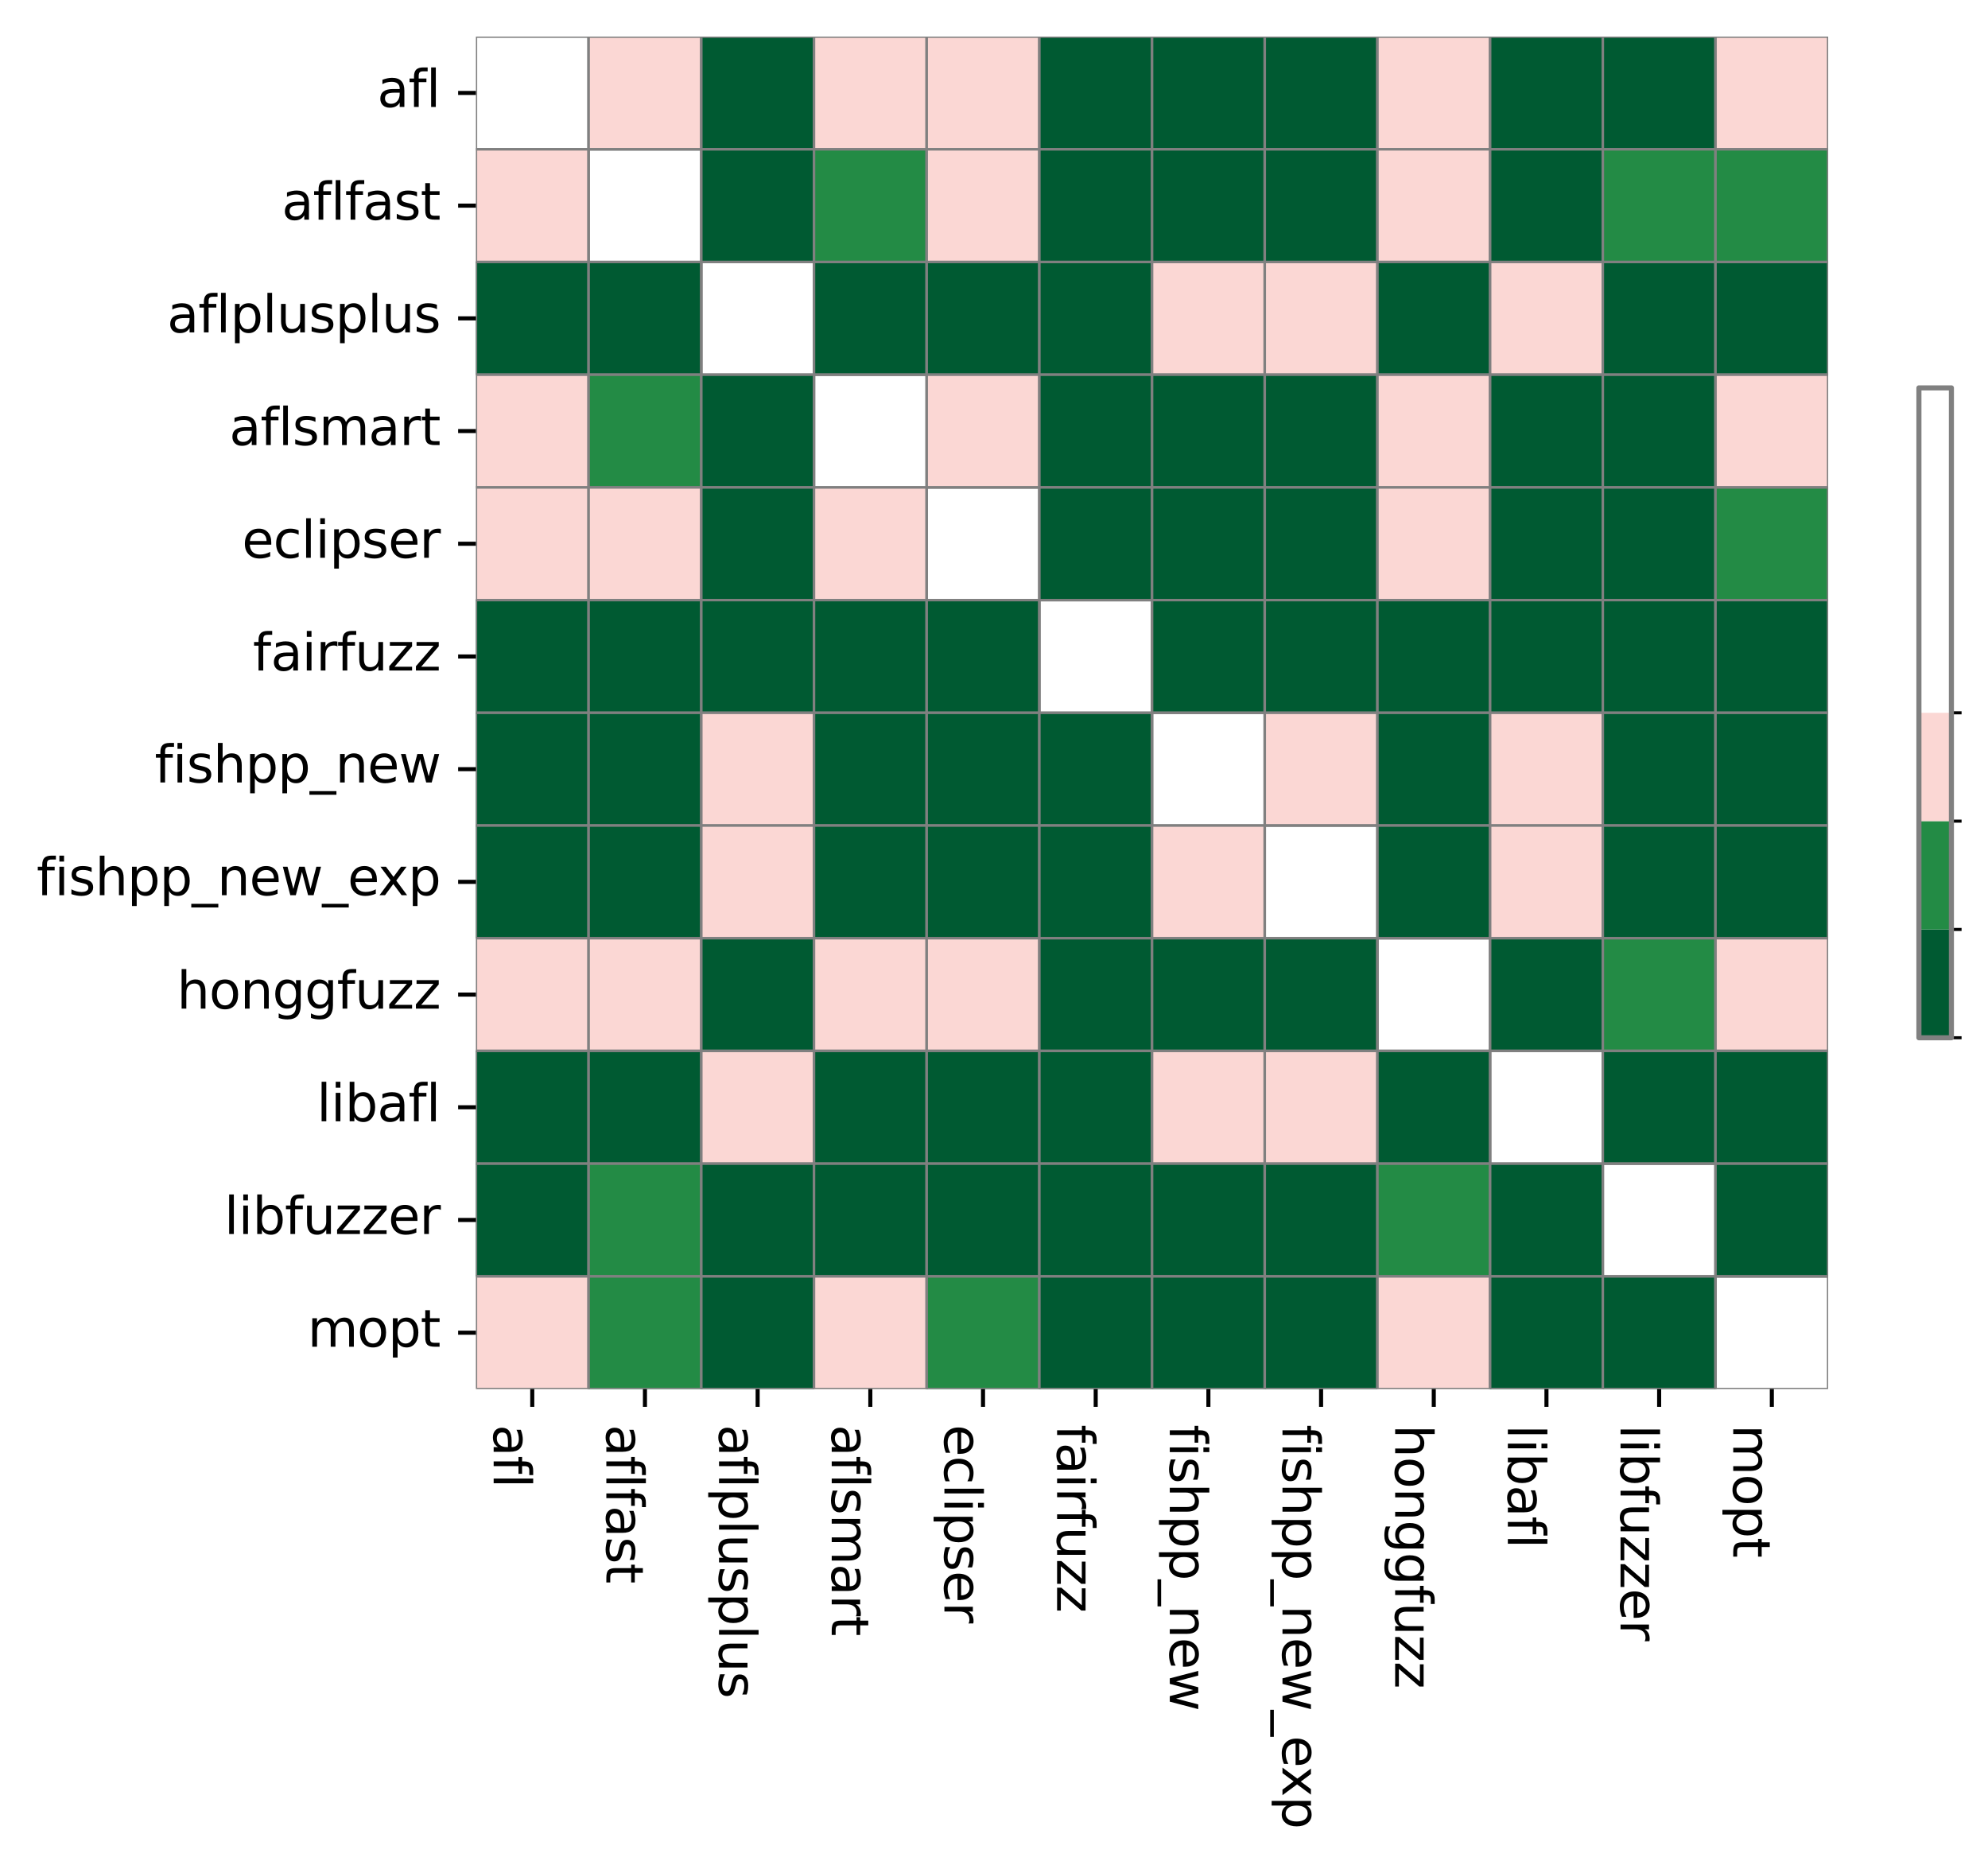 <?xml version="1.0" encoding="utf-8" standalone="no"?>
<!DOCTYPE svg PUBLIC "-//W3C//DTD SVG 1.1//EN"
  "http://www.w3.org/Graphics/SVG/1.1/DTD/svg11.dtd">
<svg xmlns:xlink="http://www.w3.org/1999/xlink" width="391.218pt" height="366.968pt" viewBox="0 0 391.218 366.968" xmlns="http://www.w3.org/2000/svg" version="1.1">
 <defs>
  <style type="text/css">*{stroke-linejoin: round; stroke-linecap: butt}</style>
 </defs>
 <g id="figure_1">
  <g id="patch_1">
   <path d="M 0 366.968 
L 391.218 366.968 
L 391.218 0 
L 0 0 
z
" style="fill: #ffffff"/>
  </g>
  <g id="axes_1">
   <g id="patch_2">
    <path d="M 93.656 273.312 
L 359.768 273.312 
L 359.768 7.2 
L 93.656 7.2 
z
" style="fill: #ffffff"/>
   </g>
   <g id="QuadMesh_1">
    <path d="M 93.656 7.2 
L 115.832 7.2 
L 115.832 29.376 
L 93.656 29.376 
L 93.656 7.2 
" clip-path="url(#pb82e609eec)" style="fill: none; stroke: #808080; stroke-width: 0.5"/>
    <path d="M 115.832 7.2 
L 138.008 7.2 
L 138.008 29.376 
L 115.832 29.376 
L 115.832 7.2 
" clip-path="url(#pb82e609eec)" style="fill: #fbd7d4; stroke: #808080; stroke-width: 0.5"/>
    <path d="M 138.008 7.2 
L 160.184 7.2 
L 160.184 29.376 
L 138.008 29.376 
L 138.008 7.2 
" clip-path="url(#pb82e609eec)" style="fill: #005a32; stroke: #808080; stroke-width: 0.5"/>
    <path d="M 160.184 7.2 
L 182.36 7.2 
L 182.36 29.376 
L 160.184 29.376 
L 160.184 7.2 
" clip-path="url(#pb82e609eec)" style="fill: #fbd7d4; stroke: #808080; stroke-width: 0.5"/>
    <path d="M 182.36 7.2 
L 204.536 7.2 
L 204.536 29.376 
L 182.36 29.376 
L 182.36 7.2 
" clip-path="url(#pb82e609eec)" style="fill: #fbd7d4; stroke: #808080; stroke-width: 0.5"/>
    <path d="M 204.536 7.2 
L 226.712 7.2 
L 226.712 29.376 
L 204.536 29.376 
L 204.536 7.2 
" clip-path="url(#pb82e609eec)" style="fill: #005a32; stroke: #808080; stroke-width: 0.5"/>
    <path d="M 226.712 7.2 
L 248.888 7.2 
L 248.888 29.376 
L 226.712 29.376 
L 226.712 7.2 
" clip-path="url(#pb82e609eec)" style="fill: #005a32; stroke: #808080; stroke-width: 0.5"/>
    <path d="M 248.888 7.2 
L 271.064 7.2 
L 271.064 29.376 
L 248.888 29.376 
L 248.888 7.2 
" clip-path="url(#pb82e609eec)" style="fill: #005a32; stroke: #808080; stroke-width: 0.5"/>
    <path d="M 271.064 7.2 
L 293.24 7.2 
L 293.24 29.376 
L 271.064 29.376 
L 271.064 7.2 
" clip-path="url(#pb82e609eec)" style="fill: #fbd7d4; stroke: #808080; stroke-width: 0.5"/>
    <path d="M 293.24 7.2 
L 315.416 7.2 
L 315.416 29.376 
L 293.24 29.376 
L 293.24 7.2 
" clip-path="url(#pb82e609eec)" style="fill: #005a32; stroke: #808080; stroke-width: 0.5"/>
    <path d="M 315.416 7.2 
L 337.592 7.2 
L 337.592 29.376 
L 315.416 29.376 
L 315.416 7.2 
" clip-path="url(#pb82e609eec)" style="fill: #005a32; stroke: #808080; stroke-width: 0.5"/>
    <path d="M 337.592 7.2 
L 359.768 7.2 
L 359.768 29.376 
L 337.592 29.376 
L 337.592 7.2 
" clip-path="url(#pb82e609eec)" style="fill: #fbd7d4; stroke: #808080; stroke-width: 0.5"/>
    <path d="M 93.656 29.376 
L 115.832 29.376 
L 115.832 51.552 
L 93.656 51.552 
L 93.656 29.376 
" clip-path="url(#pb82e609eec)" style="fill: #fbd7d4; stroke: #808080; stroke-width: 0.5"/>
    <path d="M 115.832 29.376 
L 138.008 29.376 
L 138.008 51.552 
L 115.832 51.552 
L 115.832 29.376 
" clip-path="url(#pb82e609eec)" style="fill: none; stroke: #808080; stroke-width: 0.5"/>
    <path d="M 138.008 29.376 
L 160.184 29.376 
L 160.184 51.552 
L 138.008 51.552 
L 138.008 29.376 
" clip-path="url(#pb82e609eec)" style="fill: #005a32; stroke: #808080; stroke-width: 0.5"/>
    <path d="M 160.184 29.376 
L 182.36 29.376 
L 182.36 51.552 
L 160.184 51.552 
L 160.184 29.376 
" clip-path="url(#pb82e609eec)" style="fill: #238b45; stroke: #808080; stroke-width: 0.5"/>
    <path d="M 182.36 29.376 
L 204.536 29.376 
L 204.536 51.552 
L 182.36 51.552 
L 182.36 29.376 
" clip-path="url(#pb82e609eec)" style="fill: #fbd7d4; stroke: #808080; stroke-width: 0.5"/>
    <path d="M 204.536 29.376 
L 226.712 29.376 
L 226.712 51.552 
L 204.536 51.552 
L 204.536 29.376 
" clip-path="url(#pb82e609eec)" style="fill: #005a32; stroke: #808080; stroke-width: 0.5"/>
    <path d="M 226.712 29.376 
L 248.888 29.376 
L 248.888 51.552 
L 226.712 51.552 
L 226.712 29.376 
" clip-path="url(#pb82e609eec)" style="fill: #005a32; stroke: #808080; stroke-width: 0.5"/>
    <path d="M 248.888 29.376 
L 271.064 29.376 
L 271.064 51.552 
L 248.888 51.552 
L 248.888 29.376 
" clip-path="url(#pb82e609eec)" style="fill: #005a32; stroke: #808080; stroke-width: 0.5"/>
    <path d="M 271.064 29.376 
L 293.24 29.376 
L 293.24 51.552 
L 271.064 51.552 
L 271.064 29.376 
" clip-path="url(#pb82e609eec)" style="fill: #fbd7d4; stroke: #808080; stroke-width: 0.5"/>
    <path d="M 293.24 29.376 
L 315.416 29.376 
L 315.416 51.552 
L 293.24 51.552 
L 293.24 29.376 
" clip-path="url(#pb82e609eec)" style="fill: #005a32; stroke: #808080; stroke-width: 0.5"/>
    <path d="M 315.416 29.376 
L 337.592 29.376 
L 337.592 51.552 
L 315.416 51.552 
L 315.416 29.376 
" clip-path="url(#pb82e609eec)" style="fill: #238b45; stroke: #808080; stroke-width: 0.5"/>
    <path d="M 337.592 29.376 
L 359.768 29.376 
L 359.768 51.552 
L 337.592 51.552 
L 337.592 29.376 
" clip-path="url(#pb82e609eec)" style="fill: #238b45; stroke: #808080; stroke-width: 0.5"/>
    <path d="M 93.656 51.552 
L 115.832 51.552 
L 115.832 73.728 
L 93.656 73.728 
L 93.656 51.552 
" clip-path="url(#pb82e609eec)" style="fill: #005a32; stroke: #808080; stroke-width: 0.5"/>
    <path d="M 115.832 51.552 
L 138.008 51.552 
L 138.008 73.728 
L 115.832 73.728 
L 115.832 51.552 
" clip-path="url(#pb82e609eec)" style="fill: #005a32; stroke: #808080; stroke-width: 0.5"/>
    <path d="M 138.008 51.552 
L 160.184 51.552 
L 160.184 73.728 
L 138.008 73.728 
L 138.008 51.552 
" clip-path="url(#pb82e609eec)" style="fill: none; stroke: #808080; stroke-width: 0.5"/>
    <path d="M 160.184 51.552 
L 182.36 51.552 
L 182.36 73.728 
L 160.184 73.728 
L 160.184 51.552 
" clip-path="url(#pb82e609eec)" style="fill: #005a32; stroke: #808080; stroke-width: 0.5"/>
    <path d="M 182.36 51.552 
L 204.536 51.552 
L 204.536 73.728 
L 182.36 73.728 
L 182.36 51.552 
" clip-path="url(#pb82e609eec)" style="fill: #005a32; stroke: #808080; stroke-width: 0.5"/>
    <path d="M 204.536 51.552 
L 226.712 51.552 
L 226.712 73.728 
L 204.536 73.728 
L 204.536 51.552 
" clip-path="url(#pb82e609eec)" style="fill: #005a32; stroke: #808080; stroke-width: 0.5"/>
    <path d="M 226.712 51.552 
L 248.888 51.552 
L 248.888 73.728 
L 226.712 73.728 
L 226.712 51.552 
" clip-path="url(#pb82e609eec)" style="fill: #fbd7d4; stroke: #808080; stroke-width: 0.5"/>
    <path d="M 248.888 51.552 
L 271.064 51.552 
L 271.064 73.728 
L 248.888 73.728 
L 248.888 51.552 
" clip-path="url(#pb82e609eec)" style="fill: #fbd7d4; stroke: #808080; stroke-width: 0.5"/>
    <path d="M 271.064 51.552 
L 293.24 51.552 
L 293.24 73.728 
L 271.064 73.728 
L 271.064 51.552 
" clip-path="url(#pb82e609eec)" style="fill: #005a32; stroke: #808080; stroke-width: 0.5"/>
    <path d="M 293.24 51.552 
L 315.416 51.552 
L 315.416 73.728 
L 293.24 73.728 
L 293.24 51.552 
" clip-path="url(#pb82e609eec)" style="fill: #fbd7d4; stroke: #808080; stroke-width: 0.5"/>
    <path d="M 315.416 51.552 
L 337.592 51.552 
L 337.592 73.728 
L 315.416 73.728 
L 315.416 51.552 
" clip-path="url(#pb82e609eec)" style="fill: #005a32; stroke: #808080; stroke-width: 0.5"/>
    <path d="M 337.592 51.552 
L 359.768 51.552 
L 359.768 73.728 
L 337.592 73.728 
L 337.592 51.552 
" clip-path="url(#pb82e609eec)" style="fill: #005a32; stroke: #808080; stroke-width: 0.5"/>
    <path d="M 93.656 73.728 
L 115.832 73.728 
L 115.832 95.904 
L 93.656 95.904 
L 93.656 73.728 
" clip-path="url(#pb82e609eec)" style="fill: #fbd7d4; stroke: #808080; stroke-width: 0.5"/>
    <path d="M 115.832 73.728 
L 138.008 73.728 
L 138.008 95.904 
L 115.832 95.904 
L 115.832 73.728 
" clip-path="url(#pb82e609eec)" style="fill: #238b45; stroke: #808080; stroke-width: 0.5"/>
    <path d="M 138.008 73.728 
L 160.184 73.728 
L 160.184 95.904 
L 138.008 95.904 
L 138.008 73.728 
" clip-path="url(#pb82e609eec)" style="fill: #005a32; stroke: #808080; stroke-width: 0.5"/>
    <path d="M 160.184 73.728 
L 182.36 73.728 
L 182.36 95.904 
L 160.184 95.904 
L 160.184 73.728 
" clip-path="url(#pb82e609eec)" style="fill: none; stroke: #808080; stroke-width: 0.5"/>
    <path d="M 182.36 73.728 
L 204.536 73.728 
L 204.536 95.904 
L 182.36 95.904 
L 182.36 73.728 
" clip-path="url(#pb82e609eec)" style="fill: #fbd7d4; stroke: #808080; stroke-width: 0.5"/>
    <path d="M 204.536 73.728 
L 226.712 73.728 
L 226.712 95.904 
L 204.536 95.904 
L 204.536 73.728 
" clip-path="url(#pb82e609eec)" style="fill: #005a32; stroke: #808080; stroke-width: 0.5"/>
    <path d="M 226.712 73.728 
L 248.888 73.728 
L 248.888 95.904 
L 226.712 95.904 
L 226.712 73.728 
" clip-path="url(#pb82e609eec)" style="fill: #005a32; stroke: #808080; stroke-width: 0.5"/>
    <path d="M 248.888 73.728 
L 271.064 73.728 
L 271.064 95.904 
L 248.888 95.904 
L 248.888 73.728 
" clip-path="url(#pb82e609eec)" style="fill: #005a32; stroke: #808080; stroke-width: 0.5"/>
    <path d="M 271.064 73.728 
L 293.24 73.728 
L 293.24 95.904 
L 271.064 95.904 
L 271.064 73.728 
" clip-path="url(#pb82e609eec)" style="fill: #fbd7d4; stroke: #808080; stroke-width: 0.5"/>
    <path d="M 293.24 73.728 
L 315.416 73.728 
L 315.416 95.904 
L 293.24 95.904 
L 293.24 73.728 
" clip-path="url(#pb82e609eec)" style="fill: #005a32; stroke: #808080; stroke-width: 0.5"/>
    <path d="M 315.416 73.728 
L 337.592 73.728 
L 337.592 95.904 
L 315.416 95.904 
L 315.416 73.728 
" clip-path="url(#pb82e609eec)" style="fill: #005a32; stroke: #808080; stroke-width: 0.5"/>
    <path d="M 337.592 73.728 
L 359.768 73.728 
L 359.768 95.904 
L 337.592 95.904 
L 337.592 73.728 
" clip-path="url(#pb82e609eec)" style="fill: #fbd7d4; stroke: #808080; stroke-width: 0.5"/>
    <path d="M 93.656 95.904 
L 115.832 95.904 
L 115.832 118.08 
L 93.656 118.08 
L 93.656 95.904 
" clip-path="url(#pb82e609eec)" style="fill: #fbd7d4; stroke: #808080; stroke-width: 0.5"/>
    <path d="M 115.832 95.904 
L 138.008 95.904 
L 138.008 118.08 
L 115.832 118.08 
L 115.832 95.904 
" clip-path="url(#pb82e609eec)" style="fill: #fbd7d4; stroke: #808080; stroke-width: 0.5"/>
    <path d="M 138.008 95.904 
L 160.184 95.904 
L 160.184 118.08 
L 138.008 118.08 
L 138.008 95.904 
" clip-path="url(#pb82e609eec)" style="fill: #005a32; stroke: #808080; stroke-width: 0.5"/>
    <path d="M 160.184 95.904 
L 182.36 95.904 
L 182.36 118.08 
L 160.184 118.08 
L 160.184 95.904 
" clip-path="url(#pb82e609eec)" style="fill: #fbd7d4; stroke: #808080; stroke-width: 0.5"/>
    <path d="M 182.36 95.904 
L 204.536 95.904 
L 204.536 118.08 
L 182.36 118.08 
L 182.36 95.904 
" clip-path="url(#pb82e609eec)" style="fill: none; stroke: #808080; stroke-width: 0.5"/>
    <path d="M 204.536 95.904 
L 226.712 95.904 
L 226.712 118.08 
L 204.536 118.08 
L 204.536 95.904 
" clip-path="url(#pb82e609eec)" style="fill: #005a32; stroke: #808080; stroke-width: 0.5"/>
    <path d="M 226.712 95.904 
L 248.888 95.904 
L 248.888 118.08 
L 226.712 118.08 
L 226.712 95.904 
" clip-path="url(#pb82e609eec)" style="fill: #005a32; stroke: #808080; stroke-width: 0.5"/>
    <path d="M 248.888 95.904 
L 271.064 95.904 
L 271.064 118.08 
L 248.888 118.08 
L 248.888 95.904 
" clip-path="url(#pb82e609eec)" style="fill: #005a32; stroke: #808080; stroke-width: 0.5"/>
    <path d="M 271.064 95.904 
L 293.24 95.904 
L 293.24 118.08 
L 271.064 118.08 
L 271.064 95.904 
" clip-path="url(#pb82e609eec)" style="fill: #fbd7d4; stroke: #808080; stroke-width: 0.5"/>
    <path d="M 293.24 95.904 
L 315.416 95.904 
L 315.416 118.08 
L 293.24 118.08 
L 293.24 95.904 
" clip-path="url(#pb82e609eec)" style="fill: #005a32; stroke: #808080; stroke-width: 0.5"/>
    <path d="M 315.416 95.904 
L 337.592 95.904 
L 337.592 118.08 
L 315.416 118.08 
L 315.416 95.904 
" clip-path="url(#pb82e609eec)" style="fill: #005a32; stroke: #808080; stroke-width: 0.5"/>
    <path d="M 337.592 95.904 
L 359.768 95.904 
L 359.768 118.08 
L 337.592 118.08 
L 337.592 95.904 
" clip-path="url(#pb82e609eec)" style="fill: #238b45; stroke: #808080; stroke-width: 0.5"/>
    <path d="M 93.656 118.08 
L 115.832 118.08 
L 115.832 140.256 
L 93.656 140.256 
L 93.656 118.08 
" clip-path="url(#pb82e609eec)" style="fill: #005a32; stroke: #808080; stroke-width: 0.5"/>
    <path d="M 115.832 118.08 
L 138.008 118.08 
L 138.008 140.256 
L 115.832 140.256 
L 115.832 118.08 
" clip-path="url(#pb82e609eec)" style="fill: #005a32; stroke: #808080; stroke-width: 0.5"/>
    <path d="M 138.008 118.08 
L 160.184 118.08 
L 160.184 140.256 
L 138.008 140.256 
L 138.008 118.08 
" clip-path="url(#pb82e609eec)" style="fill: #005a32; stroke: #808080; stroke-width: 0.5"/>
    <path d="M 160.184 118.08 
L 182.36 118.08 
L 182.36 140.256 
L 160.184 140.256 
L 160.184 118.08 
" clip-path="url(#pb82e609eec)" style="fill: #005a32; stroke: #808080; stroke-width: 0.5"/>
    <path d="M 182.36 118.08 
L 204.536 118.08 
L 204.536 140.256 
L 182.36 140.256 
L 182.36 118.08 
" clip-path="url(#pb82e609eec)" style="fill: #005a32; stroke: #808080; stroke-width: 0.5"/>
    <path d="M 204.536 118.08 
L 226.712 118.08 
L 226.712 140.256 
L 204.536 140.256 
L 204.536 118.08 
" clip-path="url(#pb82e609eec)" style="fill: none; stroke: #808080; stroke-width: 0.5"/>
    <path d="M 226.712 118.08 
L 248.888 118.08 
L 248.888 140.256 
L 226.712 140.256 
L 226.712 118.08 
" clip-path="url(#pb82e609eec)" style="fill: #005a32; stroke: #808080; stroke-width: 0.5"/>
    <path d="M 248.888 118.08 
L 271.064 118.08 
L 271.064 140.256 
L 248.888 140.256 
L 248.888 118.08 
" clip-path="url(#pb82e609eec)" style="fill: #005a32; stroke: #808080; stroke-width: 0.5"/>
    <path d="M 271.064 118.08 
L 293.24 118.08 
L 293.24 140.256 
L 271.064 140.256 
L 271.064 118.08 
" clip-path="url(#pb82e609eec)" style="fill: #005a32; stroke: #808080; stroke-width: 0.5"/>
    <path d="M 293.24 118.08 
L 315.416 118.08 
L 315.416 140.256 
L 293.24 140.256 
L 293.24 118.08 
" clip-path="url(#pb82e609eec)" style="fill: #005a32; stroke: #808080; stroke-width: 0.5"/>
    <path d="M 315.416 118.08 
L 337.592 118.08 
L 337.592 140.256 
L 315.416 140.256 
L 315.416 118.08 
" clip-path="url(#pb82e609eec)" style="fill: #005a32; stroke: #808080; stroke-width: 0.5"/>
    <path d="M 337.592 118.08 
L 359.768 118.08 
L 359.768 140.256 
L 337.592 140.256 
L 337.592 118.08 
" clip-path="url(#pb82e609eec)" style="fill: #005a32; stroke: #808080; stroke-width: 0.5"/>
    <path d="M 93.656 140.256 
L 115.832 140.256 
L 115.832 162.432 
L 93.656 162.432 
L 93.656 140.256 
" clip-path="url(#pb82e609eec)" style="fill: #005a32; stroke: #808080; stroke-width: 0.5"/>
    <path d="M 115.832 140.256 
L 138.008 140.256 
L 138.008 162.432 
L 115.832 162.432 
L 115.832 140.256 
" clip-path="url(#pb82e609eec)" style="fill: #005a32; stroke: #808080; stroke-width: 0.5"/>
    <path d="M 138.008 140.256 
L 160.184 140.256 
L 160.184 162.432 
L 138.008 162.432 
L 138.008 140.256 
" clip-path="url(#pb82e609eec)" style="fill: #fbd7d4; stroke: #808080; stroke-width: 0.5"/>
    <path d="M 160.184 140.256 
L 182.36 140.256 
L 182.36 162.432 
L 160.184 162.432 
L 160.184 140.256 
" clip-path="url(#pb82e609eec)" style="fill: #005a32; stroke: #808080; stroke-width: 0.5"/>
    <path d="M 182.36 140.256 
L 204.536 140.256 
L 204.536 162.432 
L 182.36 162.432 
L 182.36 140.256 
" clip-path="url(#pb82e609eec)" style="fill: #005a32; stroke: #808080; stroke-width: 0.5"/>
    <path d="M 204.536 140.256 
L 226.712 140.256 
L 226.712 162.432 
L 204.536 162.432 
L 204.536 140.256 
" clip-path="url(#pb82e609eec)" style="fill: #005a32; stroke: #808080; stroke-width: 0.5"/>
    <path d="M 226.712 140.256 
L 248.888 140.256 
L 248.888 162.432 
L 226.712 162.432 
L 226.712 140.256 
" clip-path="url(#pb82e609eec)" style="fill: none; stroke: #808080; stroke-width: 0.5"/>
    <path d="M 248.888 140.256 
L 271.064 140.256 
L 271.064 162.432 
L 248.888 162.432 
L 248.888 140.256 
" clip-path="url(#pb82e609eec)" style="fill: #fbd7d4; stroke: #808080; stroke-width: 0.5"/>
    <path d="M 271.064 140.256 
L 293.24 140.256 
L 293.24 162.432 
L 271.064 162.432 
L 271.064 140.256 
" clip-path="url(#pb82e609eec)" style="fill: #005a32; stroke: #808080; stroke-width: 0.5"/>
    <path d="M 293.24 140.256 
L 315.416 140.256 
L 315.416 162.432 
L 293.24 162.432 
L 293.24 140.256 
" clip-path="url(#pb82e609eec)" style="fill: #fbd7d4; stroke: #808080; stroke-width: 0.5"/>
    <path d="M 315.416 140.256 
L 337.592 140.256 
L 337.592 162.432 
L 315.416 162.432 
L 315.416 140.256 
" clip-path="url(#pb82e609eec)" style="fill: #005a32; stroke: #808080; stroke-width: 0.5"/>
    <path d="M 337.592 140.256 
L 359.768 140.256 
L 359.768 162.432 
L 337.592 162.432 
L 337.592 140.256 
" clip-path="url(#pb82e609eec)" style="fill: #005a32; stroke: #808080; stroke-width: 0.5"/>
    <path d="M 93.656 162.432 
L 115.832 162.432 
L 115.832 184.608 
L 93.656 184.608 
L 93.656 162.432 
" clip-path="url(#pb82e609eec)" style="fill: #005a32; stroke: #808080; stroke-width: 0.5"/>
    <path d="M 115.832 162.432 
L 138.008 162.432 
L 138.008 184.608 
L 115.832 184.608 
L 115.832 162.432 
" clip-path="url(#pb82e609eec)" style="fill: #005a32; stroke: #808080; stroke-width: 0.5"/>
    <path d="M 138.008 162.432 
L 160.184 162.432 
L 160.184 184.608 
L 138.008 184.608 
L 138.008 162.432 
" clip-path="url(#pb82e609eec)" style="fill: #fbd7d4; stroke: #808080; stroke-width: 0.5"/>
    <path d="M 160.184 162.432 
L 182.36 162.432 
L 182.36 184.608 
L 160.184 184.608 
L 160.184 162.432 
" clip-path="url(#pb82e609eec)" style="fill: #005a32; stroke: #808080; stroke-width: 0.5"/>
    <path d="M 182.36 162.432 
L 204.536 162.432 
L 204.536 184.608 
L 182.36 184.608 
L 182.36 162.432 
" clip-path="url(#pb82e609eec)" style="fill: #005a32; stroke: #808080; stroke-width: 0.5"/>
    <path d="M 204.536 162.432 
L 226.712 162.432 
L 226.712 184.608 
L 204.536 184.608 
L 204.536 162.432 
" clip-path="url(#pb82e609eec)" style="fill: #005a32; stroke: #808080; stroke-width: 0.5"/>
    <path d="M 226.712 162.432 
L 248.888 162.432 
L 248.888 184.608 
L 226.712 184.608 
L 226.712 162.432 
" clip-path="url(#pb82e609eec)" style="fill: #fbd7d4; stroke: #808080; stroke-width: 0.5"/>
    <path d="M 248.888 162.432 
L 271.064 162.432 
L 271.064 184.608 
L 248.888 184.608 
L 248.888 162.432 
" clip-path="url(#pb82e609eec)" style="fill: none; stroke: #808080; stroke-width: 0.5"/>
    <path d="M 271.064 162.432 
L 293.24 162.432 
L 293.24 184.608 
L 271.064 184.608 
L 271.064 162.432 
" clip-path="url(#pb82e609eec)" style="fill: #005a32; stroke: #808080; stroke-width: 0.5"/>
    <path d="M 293.24 162.432 
L 315.416 162.432 
L 315.416 184.608 
L 293.24 184.608 
L 293.24 162.432 
" clip-path="url(#pb82e609eec)" style="fill: #fbd7d4; stroke: #808080; stroke-width: 0.5"/>
    <path d="M 315.416 162.432 
L 337.592 162.432 
L 337.592 184.608 
L 315.416 184.608 
L 315.416 162.432 
" clip-path="url(#pb82e609eec)" style="fill: #005a32; stroke: #808080; stroke-width: 0.5"/>
    <path d="M 337.592 162.432 
L 359.768 162.432 
L 359.768 184.608 
L 337.592 184.608 
L 337.592 162.432 
" clip-path="url(#pb82e609eec)" style="fill: #005a32; stroke: #808080; stroke-width: 0.5"/>
    <path d="M 93.656 184.608 
L 115.832 184.608 
L 115.832 206.784 
L 93.656 206.784 
L 93.656 184.608 
" clip-path="url(#pb82e609eec)" style="fill: #fbd7d4; stroke: #808080; stroke-width: 0.5"/>
    <path d="M 115.832 184.608 
L 138.008 184.608 
L 138.008 206.784 
L 115.832 206.784 
L 115.832 184.608 
" clip-path="url(#pb82e609eec)" style="fill: #fbd7d4; stroke: #808080; stroke-width: 0.5"/>
    <path d="M 138.008 184.608 
L 160.184 184.608 
L 160.184 206.784 
L 138.008 206.784 
L 138.008 184.608 
" clip-path="url(#pb82e609eec)" style="fill: #005a32; stroke: #808080; stroke-width: 0.5"/>
    <path d="M 160.184 184.608 
L 182.36 184.608 
L 182.36 206.784 
L 160.184 206.784 
L 160.184 184.608 
" clip-path="url(#pb82e609eec)" style="fill: #fbd7d4; stroke: #808080; stroke-width: 0.5"/>
    <path d="M 182.36 184.608 
L 204.536 184.608 
L 204.536 206.784 
L 182.36 206.784 
L 182.36 184.608 
" clip-path="url(#pb82e609eec)" style="fill: #fbd7d4; stroke: #808080; stroke-width: 0.5"/>
    <path d="M 204.536 184.608 
L 226.712 184.608 
L 226.712 206.784 
L 204.536 206.784 
L 204.536 184.608 
" clip-path="url(#pb82e609eec)" style="fill: #005a32; stroke: #808080; stroke-width: 0.5"/>
    <path d="M 226.712 184.608 
L 248.888 184.608 
L 248.888 206.784 
L 226.712 206.784 
L 226.712 184.608 
" clip-path="url(#pb82e609eec)" style="fill: #005a32; stroke: #808080; stroke-width: 0.5"/>
    <path d="M 248.888 184.608 
L 271.064 184.608 
L 271.064 206.784 
L 248.888 206.784 
L 248.888 184.608 
" clip-path="url(#pb82e609eec)" style="fill: #005a32; stroke: #808080; stroke-width: 0.5"/>
    <path d="M 271.064 184.608 
L 293.24 184.608 
L 293.24 206.784 
L 271.064 206.784 
L 271.064 184.608 
" clip-path="url(#pb82e609eec)" style="fill: none; stroke: #808080; stroke-width: 0.5"/>
    <path d="M 293.24 184.608 
L 315.416 184.608 
L 315.416 206.784 
L 293.24 206.784 
L 293.24 184.608 
" clip-path="url(#pb82e609eec)" style="fill: #005a32; stroke: #808080; stroke-width: 0.5"/>
    <path d="M 315.416 184.608 
L 337.592 184.608 
L 337.592 206.784 
L 315.416 206.784 
L 315.416 184.608 
" clip-path="url(#pb82e609eec)" style="fill: #238b45; stroke: #808080; stroke-width: 0.5"/>
    <path d="M 337.592 184.608 
L 359.768 184.608 
L 359.768 206.784 
L 337.592 206.784 
L 337.592 184.608 
" clip-path="url(#pb82e609eec)" style="fill: #fbd7d4; stroke: #808080; stroke-width: 0.5"/>
    <path d="M 93.656 206.784 
L 115.832 206.784 
L 115.832 228.96 
L 93.656 228.96 
L 93.656 206.784 
" clip-path="url(#pb82e609eec)" style="fill: #005a32; stroke: #808080; stroke-width: 0.5"/>
    <path d="M 115.832 206.784 
L 138.008 206.784 
L 138.008 228.96 
L 115.832 228.96 
L 115.832 206.784 
" clip-path="url(#pb82e609eec)" style="fill: #005a32; stroke: #808080; stroke-width: 0.5"/>
    <path d="M 138.008 206.784 
L 160.184 206.784 
L 160.184 228.96 
L 138.008 228.96 
L 138.008 206.784 
" clip-path="url(#pb82e609eec)" style="fill: #fbd7d4; stroke: #808080; stroke-width: 0.5"/>
    <path d="M 160.184 206.784 
L 182.36 206.784 
L 182.36 228.96 
L 160.184 228.96 
L 160.184 206.784 
" clip-path="url(#pb82e609eec)" style="fill: #005a32; stroke: #808080; stroke-width: 0.5"/>
    <path d="M 182.36 206.784 
L 204.536 206.784 
L 204.536 228.96 
L 182.36 228.96 
L 182.36 206.784 
" clip-path="url(#pb82e609eec)" style="fill: #005a32; stroke: #808080; stroke-width: 0.5"/>
    <path d="M 204.536 206.784 
L 226.712 206.784 
L 226.712 228.96 
L 204.536 228.96 
L 204.536 206.784 
" clip-path="url(#pb82e609eec)" style="fill: #005a32; stroke: #808080; stroke-width: 0.5"/>
    <path d="M 226.712 206.784 
L 248.888 206.784 
L 248.888 228.96 
L 226.712 228.96 
L 226.712 206.784 
" clip-path="url(#pb82e609eec)" style="fill: #fbd7d4; stroke: #808080; stroke-width: 0.5"/>
    <path d="M 248.888 206.784 
L 271.064 206.784 
L 271.064 228.96 
L 248.888 228.96 
L 248.888 206.784 
" clip-path="url(#pb82e609eec)" style="fill: #fbd7d4; stroke: #808080; stroke-width: 0.5"/>
    <path d="M 271.064 206.784 
L 293.24 206.784 
L 293.24 228.96 
L 271.064 228.96 
L 271.064 206.784 
" clip-path="url(#pb82e609eec)" style="fill: #005a32; stroke: #808080; stroke-width: 0.5"/>
    <path d="M 293.24 206.784 
L 315.416 206.784 
L 315.416 228.96 
L 293.24 228.96 
L 293.24 206.784 
" clip-path="url(#pb82e609eec)" style="fill: none; stroke: #808080; stroke-width: 0.5"/>
    <path d="M 315.416 206.784 
L 337.592 206.784 
L 337.592 228.96 
L 315.416 228.96 
L 315.416 206.784 
" clip-path="url(#pb82e609eec)" style="fill: #005a32; stroke: #808080; stroke-width: 0.5"/>
    <path d="M 337.592 206.784 
L 359.768 206.784 
L 359.768 228.96 
L 337.592 228.96 
L 337.592 206.784 
" clip-path="url(#pb82e609eec)" style="fill: #005a32; stroke: #808080; stroke-width: 0.5"/>
    <path d="M 93.656 228.96 
L 115.832 228.96 
L 115.832 251.136 
L 93.656 251.136 
L 93.656 228.96 
" clip-path="url(#pb82e609eec)" style="fill: #005a32; stroke: #808080; stroke-width: 0.5"/>
    <path d="M 115.832 228.96 
L 138.008 228.96 
L 138.008 251.136 
L 115.832 251.136 
L 115.832 228.96 
" clip-path="url(#pb82e609eec)" style="fill: #238b45; stroke: #808080; stroke-width: 0.5"/>
    <path d="M 138.008 228.96 
L 160.184 228.96 
L 160.184 251.136 
L 138.008 251.136 
L 138.008 228.96 
" clip-path="url(#pb82e609eec)" style="fill: #005a32; stroke: #808080; stroke-width: 0.5"/>
    <path d="M 160.184 228.96 
L 182.36 228.96 
L 182.36 251.136 
L 160.184 251.136 
L 160.184 228.96 
" clip-path="url(#pb82e609eec)" style="fill: #005a32; stroke: #808080; stroke-width: 0.5"/>
    <path d="M 182.36 228.96 
L 204.536 228.96 
L 204.536 251.136 
L 182.36 251.136 
L 182.36 228.96 
" clip-path="url(#pb82e609eec)" style="fill: #005a32; stroke: #808080; stroke-width: 0.5"/>
    <path d="M 204.536 228.96 
L 226.712 228.96 
L 226.712 251.136 
L 204.536 251.136 
L 204.536 228.96 
" clip-path="url(#pb82e609eec)" style="fill: #005a32; stroke: #808080; stroke-width: 0.5"/>
    <path d="M 226.712 228.96 
L 248.888 228.96 
L 248.888 251.136 
L 226.712 251.136 
L 226.712 228.96 
" clip-path="url(#pb82e609eec)" style="fill: #005a32; stroke: #808080; stroke-width: 0.5"/>
    <path d="M 248.888 228.96 
L 271.064 228.96 
L 271.064 251.136 
L 248.888 251.136 
L 248.888 228.96 
" clip-path="url(#pb82e609eec)" style="fill: #005a32; stroke: #808080; stroke-width: 0.5"/>
    <path d="M 271.064 228.96 
L 293.24 228.96 
L 293.24 251.136 
L 271.064 251.136 
L 271.064 228.96 
" clip-path="url(#pb82e609eec)" style="fill: #238b45; stroke: #808080; stroke-width: 0.5"/>
    <path d="M 293.24 228.96 
L 315.416 228.96 
L 315.416 251.136 
L 293.24 251.136 
L 293.24 228.96 
" clip-path="url(#pb82e609eec)" style="fill: #005a32; stroke: #808080; stroke-width: 0.5"/>
    <path d="M 315.416 228.96 
L 337.592 228.96 
L 337.592 251.136 
L 315.416 251.136 
L 315.416 228.96 
" clip-path="url(#pb82e609eec)" style="fill: none; stroke: #808080; stroke-width: 0.5"/>
    <path d="M 337.592 228.96 
L 359.768 228.96 
L 359.768 251.136 
L 337.592 251.136 
L 337.592 228.96 
" clip-path="url(#pb82e609eec)" style="fill: #005a32; stroke: #808080; stroke-width: 0.5"/>
    <path d="M 93.656 251.136 
L 115.832 251.136 
L 115.832 273.312 
L 93.656 273.312 
L 93.656 251.136 
" clip-path="url(#pb82e609eec)" style="fill: #fbd7d4; stroke: #808080; stroke-width: 0.5"/>
    <path d="M 115.832 251.136 
L 138.008 251.136 
L 138.008 273.312 
L 115.832 273.312 
L 115.832 251.136 
" clip-path="url(#pb82e609eec)" style="fill: #238b45; stroke: #808080; stroke-width: 0.5"/>
    <path d="M 138.008 251.136 
L 160.184 251.136 
L 160.184 273.312 
L 138.008 273.312 
L 138.008 251.136 
" clip-path="url(#pb82e609eec)" style="fill: #005a32; stroke: #808080; stroke-width: 0.5"/>
    <path d="M 160.184 251.136 
L 182.36 251.136 
L 182.36 273.312 
L 160.184 273.312 
L 160.184 251.136 
" clip-path="url(#pb82e609eec)" style="fill: #fbd7d4; stroke: #808080; stroke-width: 0.5"/>
    <path d="M 182.36 251.136 
L 204.536 251.136 
L 204.536 273.312 
L 182.36 273.312 
L 182.36 251.136 
" clip-path="url(#pb82e609eec)" style="fill: #238b45; stroke: #808080; stroke-width: 0.5"/>
    <path d="M 204.536 251.136 
L 226.712 251.136 
L 226.712 273.312 
L 204.536 273.312 
L 204.536 251.136 
" clip-path="url(#pb82e609eec)" style="fill: #005a32; stroke: #808080; stroke-width: 0.5"/>
    <path d="M 226.712 251.136 
L 248.888 251.136 
L 248.888 273.312 
L 226.712 273.312 
L 226.712 251.136 
" clip-path="url(#pb82e609eec)" style="fill: #005a32; stroke: #808080; stroke-width: 0.5"/>
    <path d="M 248.888 251.136 
L 271.064 251.136 
L 271.064 273.312 
L 248.888 273.312 
L 248.888 251.136 
" clip-path="url(#pb82e609eec)" style="fill: #005a32; stroke: #808080; stroke-width: 0.5"/>
    <path d="M 271.064 251.136 
L 293.24 251.136 
L 293.24 273.312 
L 271.064 273.312 
L 271.064 251.136 
" clip-path="url(#pb82e609eec)" style="fill: #fbd7d4; stroke: #808080; stroke-width: 0.5"/>
    <path d="M 293.24 251.136 
L 315.416 251.136 
L 315.416 273.312 
L 293.24 273.312 
L 293.24 251.136 
" clip-path="url(#pb82e609eec)" style="fill: #005a32; stroke: #808080; stroke-width: 0.5"/>
    <path d="M 315.416 251.136 
L 337.592 251.136 
L 337.592 273.312 
L 315.416 273.312 
L 315.416 251.136 
" clip-path="url(#pb82e609eec)" style="fill: #005a32; stroke: #808080; stroke-width: 0.5"/>
    <path d="M 337.592 251.136 
L 359.768 251.136 
L 359.768 273.312 
L 337.592 273.312 
L 337.592 251.136 
" clip-path="url(#pb82e609eec)" style="fill: none; stroke: #808080; stroke-width: 0.5"/>
   </g>
   <g id="matplotlib.axis_1">
    <g id="xtick_1">
     <g id="line2d_1">
      <defs>
       <path id="m357d35566c" d="M 0 0 
L 0 3.5 
" style="stroke: #000000; stroke-width: 0.8"/>
      </defs>
      <g>
       <use xlink:href="#m357d35566c" x="104.744" y="273.312" style="stroke: #000000; stroke-width: 0.8"/>
      </g>
     </g>
     <g id="text_1">
      <!-- afl -->
      <g transform="translate(97.146 280.312) rotate(-270) scale(0.1 -0.1)">
       <defs>
        <path id="DejaVuSans-61" d="M 2194 1759 
Q 1497 1759 1228 1600 
Q 959 1441 959 1056 
Q 959 750 1161 570 
Q 1363 391 1709 391 
Q 2188 391 2477 730 
Q 2766 1069 2766 1631 
L 2766 1759 
L 2194 1759 
z
M 3341 1997 
L 3341 0 
L 2766 0 
L 2766 531 
Q 2569 213 2275 61 
Q 1981 -91 1556 -91 
Q 1019 -91 701 211 
Q 384 513 384 1019 
Q 384 1609 779 1909 
Q 1175 2209 1959 2209 
L 2766 2209 
L 2766 2266 
Q 2766 2663 2505 2880 
Q 2244 3097 1772 3097 
Q 1472 3097 1187 3025 
Q 903 2953 641 2809 
L 641 3341 
Q 956 3463 1253 3523 
Q 1550 3584 1831 3584 
Q 2591 3584 2966 3190 
Q 3341 2797 3341 1997 
z
" transform="scale(0.016)"/>
        <path id="DejaVuSans-66" d="M 2375 4863 
L 2375 4384 
L 1825 4384 
Q 1516 4384 1395 4259 
Q 1275 4134 1275 3809 
L 1275 3500 
L 2222 3500 
L 2222 3053 
L 1275 3053 
L 1275 0 
L 697 0 
L 697 3053 
L 147 3053 
L 147 3500 
L 697 3500 
L 697 3744 
Q 697 4328 969 4595 
Q 1241 4863 1831 4863 
L 2375 4863 
z
" transform="scale(0.016)"/>
        <path id="DejaVuSans-6c" d="M 603 4863 
L 1178 4863 
L 1178 0 
L 603 0 
L 603 4863 
z
" transform="scale(0.016)"/>
       </defs>
       <use xlink:href="#DejaVuSans-61"/>
       <use xlink:href="#DejaVuSans-66" x="61.279"/>
       <use xlink:href="#DejaVuSans-6c" x="96.484"/>
      </g>
     </g>
    </g>
    <g id="xtick_2">
     <g id="line2d_2">
      <g>
       <use xlink:href="#m357d35566c" x="126.92" y="273.312" style="stroke: #000000; stroke-width: 0.8"/>
      </g>
     </g>
     <g id="text_2">
      <!-- aflfast -->
      <g transform="translate(119.322 280.312) rotate(-270) scale(0.1 -0.1)">
       <defs>
        <path id="DejaVuSans-73" d="M 2834 3397 
L 2834 2853 
Q 2591 2978 2328 3040 
Q 2066 3103 1784 3103 
Q 1356 3103 1142 2972 
Q 928 2841 928 2578 
Q 928 2378 1081 2264 
Q 1234 2150 1697 2047 
L 1894 2003 
Q 2506 1872 2764 1633 
Q 3022 1394 3022 966 
Q 3022 478 2636 193 
Q 2250 -91 1575 -91 
Q 1294 -91 989 -36 
Q 684 19 347 128 
L 347 722 
Q 666 556 975 473 
Q 1284 391 1588 391 
Q 1994 391 2212 530 
Q 2431 669 2431 922 
Q 2431 1156 2273 1281 
Q 2116 1406 1581 1522 
L 1381 1569 
Q 847 1681 609 1914 
Q 372 2147 372 2553 
Q 372 3047 722 3315 
Q 1072 3584 1716 3584 
Q 2034 3584 2315 3537 
Q 2597 3491 2834 3397 
z
" transform="scale(0.016)"/>
        <path id="DejaVuSans-74" d="M 1172 4494 
L 1172 3500 
L 2356 3500 
L 2356 3053 
L 1172 3053 
L 1172 1153 
Q 1172 725 1289 603 
Q 1406 481 1766 481 
L 2356 481 
L 2356 0 
L 1766 0 
Q 1100 0 847 248 
Q 594 497 594 1153 
L 594 3053 
L 172 3053 
L 172 3500 
L 594 3500 
L 594 4494 
L 1172 4494 
z
" transform="scale(0.016)"/>
       </defs>
       <use xlink:href="#DejaVuSans-61"/>
       <use xlink:href="#DejaVuSans-66" x="61.279"/>
       <use xlink:href="#DejaVuSans-6c" x="96.484"/>
       <use xlink:href="#DejaVuSans-66" x="124.268"/>
       <use xlink:href="#DejaVuSans-61" x="159.473"/>
       <use xlink:href="#DejaVuSans-73" x="220.752"/>
       <use xlink:href="#DejaVuSans-74" x="272.852"/>
      </g>
     </g>
    </g>
    <g id="xtick_3">
     <g id="line2d_3">
      <g>
       <use xlink:href="#m357d35566c" x="149.096" y="273.312" style="stroke: #000000; stroke-width: 0.8"/>
      </g>
     </g>
     <g id="text_3">
      <!-- aflplusplus -->
      <g transform="translate(141.498 280.312) rotate(-270) scale(0.1 -0.1)">
       <defs>
        <path id="DejaVuSans-70" d="M 1159 525 
L 1159 -1331 
L 581 -1331 
L 581 3500 
L 1159 3500 
L 1159 2969 
Q 1341 3281 1617 3432 
Q 1894 3584 2278 3584 
Q 2916 3584 3314 3078 
Q 3713 2572 3713 1747 
Q 3713 922 3314 415 
Q 2916 -91 2278 -91 
Q 1894 -91 1617 61 
Q 1341 213 1159 525 
z
M 3116 1747 
Q 3116 2381 2855 2742 
Q 2594 3103 2138 3103 
Q 1681 3103 1420 2742 
Q 1159 2381 1159 1747 
Q 1159 1113 1420 752 
Q 1681 391 2138 391 
Q 2594 391 2855 752 
Q 3116 1113 3116 1747 
z
" transform="scale(0.016)"/>
        <path id="DejaVuSans-75" d="M 544 1381 
L 544 3500 
L 1119 3500 
L 1119 1403 
Q 1119 906 1312 657 
Q 1506 409 1894 409 
Q 2359 409 2629 706 
Q 2900 1003 2900 1516 
L 2900 3500 
L 3475 3500 
L 3475 0 
L 2900 0 
L 2900 538 
Q 2691 219 2414 64 
Q 2138 -91 1772 -91 
Q 1169 -91 856 284 
Q 544 659 544 1381 
z
M 1991 3584 
L 1991 3584 
z
" transform="scale(0.016)"/>
       </defs>
       <use xlink:href="#DejaVuSans-61"/>
       <use xlink:href="#DejaVuSans-66" x="61.279"/>
       <use xlink:href="#DejaVuSans-6c" x="96.484"/>
       <use xlink:href="#DejaVuSans-70" x="124.268"/>
       <use xlink:href="#DejaVuSans-6c" x="187.744"/>
       <use xlink:href="#DejaVuSans-75" x="215.527"/>
       <use xlink:href="#DejaVuSans-73" x="278.906"/>
       <use xlink:href="#DejaVuSans-70" x="331.006"/>
       <use xlink:href="#DejaVuSans-6c" x="394.482"/>
       <use xlink:href="#DejaVuSans-75" x="422.266"/>
       <use xlink:href="#DejaVuSans-73" x="485.645"/>
      </g>
     </g>
    </g>
    <g id="xtick_4">
     <g id="line2d_4">
      <g>
       <use xlink:href="#m357d35566c" x="171.272" y="273.312" style="stroke: #000000; stroke-width: 0.8"/>
      </g>
     </g>
     <g id="text_4">
      <!-- aflsmart -->
      <g transform="translate(163.674 280.312) rotate(-270) scale(0.1 -0.1)">
       <defs>
        <path id="DejaVuSans-6d" d="M 3328 2828 
Q 3544 3216 3844 3400 
Q 4144 3584 4550 3584 
Q 5097 3584 5394 3201 
Q 5691 2819 5691 2113 
L 5691 0 
L 5113 0 
L 5113 2094 
Q 5113 2597 4934 2840 
Q 4756 3084 4391 3084 
Q 3944 3084 3684 2787 
Q 3425 2491 3425 1978 
L 3425 0 
L 2847 0 
L 2847 2094 
Q 2847 2600 2669 2842 
Q 2491 3084 2119 3084 
Q 1678 3084 1418 2786 
Q 1159 2488 1159 1978 
L 1159 0 
L 581 0 
L 581 3500 
L 1159 3500 
L 1159 2956 
Q 1356 3278 1631 3431 
Q 1906 3584 2284 3584 
Q 2666 3584 2933 3390 
Q 3200 3197 3328 2828 
z
" transform="scale(0.016)"/>
        <path id="DejaVuSans-72" d="M 2631 2963 
Q 2534 3019 2420 3045 
Q 2306 3072 2169 3072 
Q 1681 3072 1420 2755 
Q 1159 2438 1159 1844 
L 1159 0 
L 581 0 
L 581 3500 
L 1159 3500 
L 1159 2956 
Q 1341 3275 1631 3429 
Q 1922 3584 2338 3584 
Q 2397 3584 2469 3576 
Q 2541 3569 2628 3553 
L 2631 2963 
z
" transform="scale(0.016)"/>
       </defs>
       <use xlink:href="#DejaVuSans-61"/>
       <use xlink:href="#DejaVuSans-66" x="61.279"/>
       <use xlink:href="#DejaVuSans-6c" x="96.484"/>
       <use xlink:href="#DejaVuSans-73" x="124.268"/>
       <use xlink:href="#DejaVuSans-6d" x="176.367"/>
       <use xlink:href="#DejaVuSans-61" x="273.779"/>
       <use xlink:href="#DejaVuSans-72" x="335.059"/>
       <use xlink:href="#DejaVuSans-74" x="376.172"/>
      </g>
     </g>
    </g>
    <g id="xtick_5">
     <g id="line2d_5">
      <g>
       <use xlink:href="#m357d35566c" x="193.448" y="273.312" style="stroke: #000000; stroke-width: 0.8"/>
      </g>
     </g>
     <g id="text_5">
      <!-- eclipser -->
      <g transform="translate(185.85 280.312) rotate(-270) scale(0.1 -0.1)">
       <defs>
        <path id="DejaVuSans-65" d="M 3597 1894 
L 3597 1613 
L 953 1613 
Q 991 1019 1311 708 
Q 1631 397 2203 397 
Q 2534 397 2845 478 
Q 3156 559 3463 722 
L 3463 178 
Q 3153 47 2828 -22 
Q 2503 -91 2169 -91 
Q 1331 -91 842 396 
Q 353 884 353 1716 
Q 353 2575 817 3079 
Q 1281 3584 2069 3584 
Q 2775 3584 3186 3129 
Q 3597 2675 3597 1894 
z
M 3022 2063 
Q 3016 2534 2758 2815 
Q 2500 3097 2075 3097 
Q 1594 3097 1305 2825 
Q 1016 2553 972 2059 
L 3022 2063 
z
" transform="scale(0.016)"/>
        <path id="DejaVuSans-63" d="M 3122 3366 
L 3122 2828 
Q 2878 2963 2633 3030 
Q 2388 3097 2138 3097 
Q 1578 3097 1268 2742 
Q 959 2388 959 1747 
Q 959 1106 1268 751 
Q 1578 397 2138 397 
Q 2388 397 2633 464 
Q 2878 531 3122 666 
L 3122 134 
Q 2881 22 2623 -34 
Q 2366 -91 2075 -91 
Q 1284 -91 818 406 
Q 353 903 353 1747 
Q 353 2603 823 3093 
Q 1294 3584 2113 3584 
Q 2378 3584 2631 3529 
Q 2884 3475 3122 3366 
z
" transform="scale(0.016)"/>
        <path id="DejaVuSans-69" d="M 603 3500 
L 1178 3500 
L 1178 0 
L 603 0 
L 603 3500 
z
M 603 4863 
L 1178 4863 
L 1178 4134 
L 603 4134 
L 603 4863 
z
" transform="scale(0.016)"/>
       </defs>
       <use xlink:href="#DejaVuSans-65"/>
       <use xlink:href="#DejaVuSans-63" x="61.523"/>
       <use xlink:href="#DejaVuSans-6c" x="116.504"/>
       <use xlink:href="#DejaVuSans-69" x="144.287"/>
       <use xlink:href="#DejaVuSans-70" x="172.07"/>
       <use xlink:href="#DejaVuSans-73" x="235.547"/>
       <use xlink:href="#DejaVuSans-65" x="287.646"/>
       <use xlink:href="#DejaVuSans-72" x="349.17"/>
      </g>
     </g>
    </g>
    <g id="xtick_6">
     <g id="line2d_6">
      <g>
       <use xlink:href="#m357d35566c" x="215.624" y="273.312" style="stroke: #000000; stroke-width: 0.8"/>
      </g>
     </g>
     <g id="text_6">
      <!-- fairfuzz -->
      <g transform="translate(208.026 280.312) rotate(-270) scale(0.1 -0.1)">
       <defs>
        <path id="DejaVuSans-7a" d="M 353 3500 
L 3084 3500 
L 3084 2975 
L 922 459 
L 3084 459 
L 3084 0 
L 275 0 
L 275 525 
L 2438 3041 
L 353 3041 
L 353 3500 
z
" transform="scale(0.016)"/>
       </defs>
       <use xlink:href="#DejaVuSans-66"/>
       <use xlink:href="#DejaVuSans-61" x="35.205"/>
       <use xlink:href="#DejaVuSans-69" x="96.484"/>
       <use xlink:href="#DejaVuSans-72" x="124.268"/>
       <use xlink:href="#DejaVuSans-66" x="165.381"/>
       <use xlink:href="#DejaVuSans-75" x="200.586"/>
       <use xlink:href="#DejaVuSans-7a" x="263.965"/>
       <use xlink:href="#DejaVuSans-7a" x="316.455"/>
      </g>
     </g>
    </g>
    <g id="xtick_7">
     <g id="line2d_7">
      <g>
       <use xlink:href="#m357d35566c" x="237.8" y="273.312" style="stroke: #000000; stroke-width: 0.8"/>
      </g>
     </g>
     <g id="text_7">
      <!-- fishpp_new -->
      <g transform="translate(230.202 280.312) rotate(-270) scale(0.1 -0.1)">
       <defs>
        <path id="DejaVuSans-68" d="M 3513 2113 
L 3513 0 
L 2938 0 
L 2938 2094 
Q 2938 2591 2744 2837 
Q 2550 3084 2163 3084 
Q 1697 3084 1428 2787 
Q 1159 2491 1159 1978 
L 1159 0 
L 581 0 
L 581 4863 
L 1159 4863 
L 1159 2956 
Q 1366 3272 1645 3428 
Q 1925 3584 2291 3584 
Q 2894 3584 3203 3211 
Q 3513 2838 3513 2113 
z
" transform="scale(0.016)"/>
        <path id="DejaVuSans-5f" d="M 3263 -1063 
L 3263 -1509 
L -63 -1509 
L -63 -1063 
L 3263 -1063 
z
" transform="scale(0.016)"/>
        <path id="DejaVuSans-6e" d="M 3513 2113 
L 3513 0 
L 2938 0 
L 2938 2094 
Q 2938 2591 2744 2837 
Q 2550 3084 2163 3084 
Q 1697 3084 1428 2787 
Q 1159 2491 1159 1978 
L 1159 0 
L 581 0 
L 581 3500 
L 1159 3500 
L 1159 2956 
Q 1366 3272 1645 3428 
Q 1925 3584 2291 3584 
Q 2894 3584 3203 3211 
Q 3513 2838 3513 2113 
z
" transform="scale(0.016)"/>
        <path id="DejaVuSans-77" d="M 269 3500 
L 844 3500 
L 1563 769 
L 2278 3500 
L 2956 3500 
L 3675 769 
L 4391 3500 
L 4966 3500 
L 4050 0 
L 3372 0 
L 2619 2869 
L 1863 0 
L 1184 0 
L 269 3500 
z
" transform="scale(0.016)"/>
       </defs>
       <use xlink:href="#DejaVuSans-66"/>
       <use xlink:href="#DejaVuSans-69" x="35.205"/>
       <use xlink:href="#DejaVuSans-73" x="62.988"/>
       <use xlink:href="#DejaVuSans-68" x="115.088"/>
       <use xlink:href="#DejaVuSans-70" x="178.467"/>
       <use xlink:href="#DejaVuSans-70" x="241.943"/>
       <use xlink:href="#DejaVuSans-5f" x="305.42"/>
       <use xlink:href="#DejaVuSans-6e" x="355.42"/>
       <use xlink:href="#DejaVuSans-65" x="418.799"/>
       <use xlink:href="#DejaVuSans-77" x="480.322"/>
      </g>
     </g>
    </g>
    <g id="xtick_8">
     <g id="line2d_8">
      <g>
       <use xlink:href="#m357d35566c" x="259.976" y="273.312" style="stroke: #000000; stroke-width: 0.8"/>
      </g>
     </g>
     <g id="text_8">
      <!-- fishpp_new_exp -->
      <g transform="translate(252.378 280.312) rotate(-270) scale(0.1 -0.1)">
       <defs>
        <path id="DejaVuSans-78" d="M 3513 3500 
L 2247 1797 
L 3578 0 
L 2900 0 
L 1881 1375 
L 863 0 
L 184 0 
L 1544 1831 
L 300 3500 
L 978 3500 
L 1906 2253 
L 2834 3500 
L 3513 3500 
z
" transform="scale(0.016)"/>
       </defs>
       <use xlink:href="#DejaVuSans-66"/>
       <use xlink:href="#DejaVuSans-69" x="35.205"/>
       <use xlink:href="#DejaVuSans-73" x="62.988"/>
       <use xlink:href="#DejaVuSans-68" x="115.088"/>
       <use xlink:href="#DejaVuSans-70" x="178.467"/>
       <use xlink:href="#DejaVuSans-70" x="241.943"/>
       <use xlink:href="#DejaVuSans-5f" x="305.42"/>
       <use xlink:href="#DejaVuSans-6e" x="355.42"/>
       <use xlink:href="#DejaVuSans-65" x="418.799"/>
       <use xlink:href="#DejaVuSans-77" x="480.322"/>
       <use xlink:href="#DejaVuSans-5f" x="562.109"/>
       <use xlink:href="#DejaVuSans-65" x="612.109"/>
       <use xlink:href="#DejaVuSans-78" x="671.883"/>
       <use xlink:href="#DejaVuSans-70" x="731.062"/>
      </g>
     </g>
    </g>
    <g id="xtick_9">
     <g id="line2d_9">
      <g>
       <use xlink:href="#m357d35566c" x="282.152" y="273.312" style="stroke: #000000; stroke-width: 0.8"/>
      </g>
     </g>
     <g id="text_9">
      <!-- honggfuzz -->
      <g transform="translate(274.554 280.312) rotate(-270) scale(0.1 -0.1)">
       <defs>
        <path id="DejaVuSans-6f" d="M 1959 3097 
Q 1497 3097 1228 2736 
Q 959 2375 959 1747 
Q 959 1119 1226 758 
Q 1494 397 1959 397 
Q 2419 397 2687 759 
Q 2956 1122 2956 1747 
Q 2956 2369 2687 2733 
Q 2419 3097 1959 3097 
z
M 1959 3584 
Q 2709 3584 3137 3096 
Q 3566 2609 3566 1747 
Q 3566 888 3137 398 
Q 2709 -91 1959 -91 
Q 1206 -91 779 398 
Q 353 888 353 1747 
Q 353 2609 779 3096 
Q 1206 3584 1959 3584 
z
" transform="scale(0.016)"/>
        <path id="DejaVuSans-67" d="M 2906 1791 
Q 2906 2416 2648 2759 
Q 2391 3103 1925 3103 
Q 1463 3103 1205 2759 
Q 947 2416 947 1791 
Q 947 1169 1205 825 
Q 1463 481 1925 481 
Q 2391 481 2648 825 
Q 2906 1169 2906 1791 
z
M 3481 434 
Q 3481 -459 3084 -895 
Q 2688 -1331 1869 -1331 
Q 1566 -1331 1297 -1286 
Q 1028 -1241 775 -1147 
L 775 -588 
Q 1028 -725 1275 -790 
Q 1522 -856 1778 -856 
Q 2344 -856 2625 -561 
Q 2906 -266 2906 331 
L 2906 616 
Q 2728 306 2450 153 
Q 2172 0 1784 0 
Q 1141 0 747 490 
Q 353 981 353 1791 
Q 353 2603 747 3093 
Q 1141 3584 1784 3584 
Q 2172 3584 2450 3431 
Q 2728 3278 2906 2969 
L 2906 3500 
L 3481 3500 
L 3481 434 
z
" transform="scale(0.016)"/>
       </defs>
       <use xlink:href="#DejaVuSans-68"/>
       <use xlink:href="#DejaVuSans-6f" x="63.379"/>
       <use xlink:href="#DejaVuSans-6e" x="124.561"/>
       <use xlink:href="#DejaVuSans-67" x="187.939"/>
       <use xlink:href="#DejaVuSans-67" x="251.416"/>
       <use xlink:href="#DejaVuSans-66" x="314.893"/>
       <use xlink:href="#DejaVuSans-75" x="350.098"/>
       <use xlink:href="#DejaVuSans-7a" x="413.477"/>
       <use xlink:href="#DejaVuSans-7a" x="465.967"/>
      </g>
     </g>
    </g>
    <g id="xtick_10">
     <g id="line2d_10">
      <g>
       <use xlink:href="#m357d35566c" x="304.328" y="273.312" style="stroke: #000000; stroke-width: 0.8"/>
      </g>
     </g>
     <g id="text_10">
      <!-- libafl -->
      <g transform="translate(296.73 280.312) rotate(-270) scale(0.1 -0.1)">
       <defs>
        <path id="DejaVuSans-62" d="M 3116 1747 
Q 3116 2381 2855 2742 
Q 2594 3103 2138 3103 
Q 1681 3103 1420 2742 
Q 1159 2381 1159 1747 
Q 1159 1113 1420 752 
Q 1681 391 2138 391 
Q 2594 391 2855 752 
Q 3116 1113 3116 1747 
z
M 1159 2969 
Q 1341 3281 1617 3432 
Q 1894 3584 2278 3584 
Q 2916 3584 3314 3078 
Q 3713 2572 3713 1747 
Q 3713 922 3314 415 
Q 2916 -91 2278 -91 
Q 1894 -91 1617 61 
Q 1341 213 1159 525 
L 1159 0 
L 581 0 
L 581 4863 
L 1159 4863 
L 1159 2969 
z
" transform="scale(0.016)"/>
       </defs>
       <use xlink:href="#DejaVuSans-6c"/>
       <use xlink:href="#DejaVuSans-69" x="27.783"/>
       <use xlink:href="#DejaVuSans-62" x="55.566"/>
       <use xlink:href="#DejaVuSans-61" x="119.043"/>
       <use xlink:href="#DejaVuSans-66" x="180.322"/>
       <use xlink:href="#DejaVuSans-6c" x="215.527"/>
      </g>
     </g>
    </g>
    <g id="xtick_11">
     <g id="line2d_11">
      <g>
       <use xlink:href="#m357d35566c" x="326.504" y="273.312" style="stroke: #000000; stroke-width: 0.8"/>
      </g>
     </g>
     <g id="text_11">
      <!-- libfuzzer -->
      <g transform="translate(318.906 280.312) rotate(-270) scale(0.1 -0.1)">
       <use xlink:href="#DejaVuSans-6c"/>
       <use xlink:href="#DejaVuSans-69" x="27.783"/>
       <use xlink:href="#DejaVuSans-62" x="55.566"/>
       <use xlink:href="#DejaVuSans-66" x="119.043"/>
       <use xlink:href="#DejaVuSans-75" x="154.248"/>
       <use xlink:href="#DejaVuSans-7a" x="217.627"/>
       <use xlink:href="#DejaVuSans-7a" x="270.117"/>
       <use xlink:href="#DejaVuSans-65" x="322.607"/>
       <use xlink:href="#DejaVuSans-72" x="384.131"/>
      </g>
     </g>
    </g>
    <g id="xtick_12">
     <g id="line2d_12">
      <g>
       <use xlink:href="#m357d35566c" x="348.68" y="273.312" style="stroke: #000000; stroke-width: 0.8"/>
      </g>
     </g>
     <g id="text_12">
      <!-- mopt -->
      <g transform="translate(341.082 280.312) rotate(-270) scale(0.1 -0.1)">
       <use xlink:href="#DejaVuSans-6d"/>
       <use xlink:href="#DejaVuSans-6f" x="97.412"/>
       <use xlink:href="#DejaVuSans-70" x="158.594"/>
       <use xlink:href="#DejaVuSans-74" x="222.07"/>
      </g>
     </g>
    </g>
   </g>
   <g id="matplotlib.axis_2">
    <g id="ytick_1">
     <g id="line2d_13">
      <defs>
       <path id="m74af097ff3" d="M 0 0 
L -3.5 0 
" style="stroke: #000000; stroke-width: 0.8"/>
      </defs>
      <g>
       <use xlink:href="#m74af097ff3" x="93.656" y="18.288" style="stroke: #000000; stroke-width: 0.8"/>
      </g>
     </g>
     <g id="text_13">
      <!-- afl -->
      <g transform="translate(74.23 21.047) scale(0.1 -0.1)">
       <use xlink:href="#DejaVuSans-61"/>
       <use xlink:href="#DejaVuSans-66" x="61.279"/>
       <use xlink:href="#DejaVuSans-6c" x="96.484"/>
      </g>
     </g>
    </g>
    <g id="ytick_2">
     <g id="line2d_14">
      <g>
       <use xlink:href="#m74af097ff3" x="93.656" y="40.464" style="stroke: #000000; stroke-width: 0.8"/>
      </g>
     </g>
     <g id="text_14">
      <!-- aflfast -->
      <g transform="translate(55.452 43.223) scale(0.1 -0.1)">
       <use xlink:href="#DejaVuSans-61"/>
       <use xlink:href="#DejaVuSans-66" x="61.279"/>
       <use xlink:href="#DejaVuSans-6c" x="96.484"/>
       <use xlink:href="#DejaVuSans-66" x="124.268"/>
       <use xlink:href="#DejaVuSans-61" x="159.473"/>
       <use xlink:href="#DejaVuSans-73" x="220.752"/>
       <use xlink:href="#DejaVuSans-74" x="272.852"/>
      </g>
     </g>
    </g>
    <g id="ytick_3">
     <g id="line2d_15">
      <g>
       <use xlink:href="#m74af097ff3" x="93.656" y="62.64" style="stroke: #000000; stroke-width: 0.8"/>
      </g>
     </g>
     <g id="text_15">
      <!-- aflplusplus -->
      <g transform="translate(32.883 65.399) scale(0.1 -0.1)">
       <use xlink:href="#DejaVuSans-61"/>
       <use xlink:href="#DejaVuSans-66" x="61.279"/>
       <use xlink:href="#DejaVuSans-6c" x="96.484"/>
       <use xlink:href="#DejaVuSans-70" x="124.268"/>
       <use xlink:href="#DejaVuSans-6c" x="187.744"/>
       <use xlink:href="#DejaVuSans-75" x="215.527"/>
       <use xlink:href="#DejaVuSans-73" x="278.906"/>
       <use xlink:href="#DejaVuSans-70" x="331.006"/>
       <use xlink:href="#DejaVuSans-6c" x="394.482"/>
       <use xlink:href="#DejaVuSans-75" x="422.266"/>
       <use xlink:href="#DejaVuSans-73" x="485.645"/>
      </g>
     </g>
    </g>
    <g id="ytick_4">
     <g id="line2d_16">
      <g>
       <use xlink:href="#m74af097ff3" x="93.656" y="84.816" style="stroke: #000000; stroke-width: 0.8"/>
      </g>
     </g>
     <g id="text_16">
      <!-- aflsmart -->
      <g transform="translate(45.12 87.575) scale(0.1 -0.1)">
       <use xlink:href="#DejaVuSans-61"/>
       <use xlink:href="#DejaVuSans-66" x="61.279"/>
       <use xlink:href="#DejaVuSans-6c" x="96.484"/>
       <use xlink:href="#DejaVuSans-73" x="124.268"/>
       <use xlink:href="#DejaVuSans-6d" x="176.367"/>
       <use xlink:href="#DejaVuSans-61" x="273.779"/>
       <use xlink:href="#DejaVuSans-72" x="335.059"/>
       <use xlink:href="#DejaVuSans-74" x="376.172"/>
      </g>
     </g>
    </g>
    <g id="ytick_5">
     <g id="line2d_17">
      <g>
       <use xlink:href="#m74af097ff3" x="93.656" y="106.992" style="stroke: #000000; stroke-width: 0.8"/>
      </g>
     </g>
     <g id="text_17">
      <!-- eclipser -->
      <g transform="translate(47.627 109.751) scale(0.1 -0.1)">
       <use xlink:href="#DejaVuSans-65"/>
       <use xlink:href="#DejaVuSans-63" x="61.523"/>
       <use xlink:href="#DejaVuSans-6c" x="116.504"/>
       <use xlink:href="#DejaVuSans-69" x="144.287"/>
       <use xlink:href="#DejaVuSans-70" x="172.07"/>
       <use xlink:href="#DejaVuSans-73" x="235.547"/>
       <use xlink:href="#DejaVuSans-65" x="287.646"/>
       <use xlink:href="#DejaVuSans-72" x="349.17"/>
      </g>
     </g>
    </g>
    <g id="ytick_6">
     <g id="line2d_18">
      <g>
       <use xlink:href="#m74af097ff3" x="93.656" y="129.168" style="stroke: #000000; stroke-width: 0.8"/>
      </g>
     </g>
     <g id="text_18">
      <!-- fairfuzz -->
      <g transform="translate(49.764 131.927) scale(0.1 -0.1)">
       <use xlink:href="#DejaVuSans-66"/>
       <use xlink:href="#DejaVuSans-61" x="35.205"/>
       <use xlink:href="#DejaVuSans-69" x="96.484"/>
       <use xlink:href="#DejaVuSans-72" x="124.268"/>
       <use xlink:href="#DejaVuSans-66" x="165.381"/>
       <use xlink:href="#DejaVuSans-75" x="200.586"/>
       <use xlink:href="#DejaVuSans-7a" x="263.965"/>
       <use xlink:href="#DejaVuSans-7a" x="316.455"/>
      </g>
     </g>
    </g>
    <g id="ytick_7">
     <g id="line2d_19">
      <g>
       <use xlink:href="#m74af097ff3" x="93.656" y="151.344" style="stroke: #000000; stroke-width: 0.8"/>
      </g>
     </g>
     <g id="text_19">
      <!-- fishpp_new -->
      <g transform="translate(30.445 153.964) scale(0.1 -0.1)">
       <use xlink:href="#DejaVuSans-66"/>
       <use xlink:href="#DejaVuSans-69" x="35.205"/>
       <use xlink:href="#DejaVuSans-73" x="62.988"/>
       <use xlink:href="#DejaVuSans-68" x="115.088"/>
       <use xlink:href="#DejaVuSans-70" x="178.467"/>
       <use xlink:href="#DejaVuSans-70" x="241.943"/>
       <use xlink:href="#DejaVuSans-5f" x="305.42"/>
       <use xlink:href="#DejaVuSans-6e" x="355.42"/>
       <use xlink:href="#DejaVuSans-65" x="418.799"/>
       <use xlink:href="#DejaVuSans-77" x="480.322"/>
      </g>
     </g>
    </g>
    <g id="ytick_8">
     <g id="line2d_20">
      <g>
       <use xlink:href="#m74af097ff3" x="93.656" y="173.52" style="stroke: #000000; stroke-width: 0.8"/>
      </g>
     </g>
     <g id="text_20">
      <!-- fishpp_new_exp -->
      <g transform="translate(7.2 176.14) scale(0.1 -0.1)">
       <use xlink:href="#DejaVuSans-66"/>
       <use xlink:href="#DejaVuSans-69" x="35.205"/>
       <use xlink:href="#DejaVuSans-73" x="62.988"/>
       <use xlink:href="#DejaVuSans-68" x="115.088"/>
       <use xlink:href="#DejaVuSans-70" x="178.467"/>
       <use xlink:href="#DejaVuSans-70" x="241.943"/>
       <use xlink:href="#DejaVuSans-5f" x="305.42"/>
       <use xlink:href="#DejaVuSans-6e" x="355.42"/>
       <use xlink:href="#DejaVuSans-65" x="418.799"/>
       <use xlink:href="#DejaVuSans-77" x="480.322"/>
       <use xlink:href="#DejaVuSans-5f" x="562.109"/>
       <use xlink:href="#DejaVuSans-65" x="612.109"/>
       <use xlink:href="#DejaVuSans-78" x="671.883"/>
       <use xlink:href="#DejaVuSans-70" x="731.062"/>
      </g>
     </g>
    </g>
    <g id="ytick_9">
     <g id="line2d_21">
      <g>
       <use xlink:href="#m74af097ff3" x="93.656" y="195.696" style="stroke: #000000; stroke-width: 0.8"/>
      </g>
     </g>
     <g id="text_21">
      <!-- honggfuzz -->
      <g transform="translate(34.811 198.455) scale(0.1 -0.1)">
       <use xlink:href="#DejaVuSans-68"/>
       <use xlink:href="#DejaVuSans-6f" x="63.379"/>
       <use xlink:href="#DejaVuSans-6e" x="124.561"/>
       <use xlink:href="#DejaVuSans-67" x="187.939"/>
       <use xlink:href="#DejaVuSans-67" x="251.416"/>
       <use xlink:href="#DejaVuSans-66" x="314.893"/>
       <use xlink:href="#DejaVuSans-75" x="350.098"/>
       <use xlink:href="#DejaVuSans-7a" x="413.477"/>
       <use xlink:href="#DejaVuSans-7a" x="465.967"/>
      </g>
     </g>
    </g>
    <g id="ytick_10">
     <g id="line2d_22">
      <g>
       <use xlink:href="#m74af097ff3" x="93.656" y="217.872" style="stroke: #000000; stroke-width: 0.8"/>
      </g>
     </g>
     <g id="text_22">
      <!-- libafl -->
      <g transform="translate(62.325 220.631) scale(0.1 -0.1)">
       <use xlink:href="#DejaVuSans-6c"/>
       <use xlink:href="#DejaVuSans-69" x="27.783"/>
       <use xlink:href="#DejaVuSans-62" x="55.566"/>
       <use xlink:href="#DejaVuSans-61" x="119.043"/>
       <use xlink:href="#DejaVuSans-66" x="180.322"/>
       <use xlink:href="#DejaVuSans-6c" x="215.527"/>
      </g>
     </g>
    </g>
    <g id="ytick_11">
     <g id="line2d_23">
      <g>
       <use xlink:href="#m74af097ff3" x="93.656" y="240.048" style="stroke: #000000; stroke-width: 0.8"/>
      </g>
     </g>
     <g id="text_23">
      <!-- libfuzzer -->
      <g transform="translate(44.133 242.807) scale(0.1 -0.1)">
       <use xlink:href="#DejaVuSans-6c"/>
       <use xlink:href="#DejaVuSans-69" x="27.783"/>
       <use xlink:href="#DejaVuSans-62" x="55.566"/>
       <use xlink:href="#DejaVuSans-66" x="119.043"/>
       <use xlink:href="#DejaVuSans-75" x="154.248"/>
       <use xlink:href="#DejaVuSans-7a" x="217.627"/>
       <use xlink:href="#DejaVuSans-7a" x="270.117"/>
       <use xlink:href="#DejaVuSans-65" x="322.607"/>
       <use xlink:href="#DejaVuSans-72" x="384.131"/>
      </g>
     </g>
    </g>
    <g id="ytick_12">
     <g id="line2d_24">
      <g>
       <use xlink:href="#m74af097ff3" x="93.656" y="262.224" style="stroke: #000000; stroke-width: 0.8"/>
      </g>
     </g>
     <g id="text_24">
      <!-- mopt -->
      <g transform="translate(60.528 264.983) scale(0.1 -0.1)">
       <use xlink:href="#DejaVuSans-6d"/>
       <use xlink:href="#DejaVuSans-6f" x="97.412"/>
       <use xlink:href="#DejaVuSans-70" x="158.594"/>
       <use xlink:href="#DejaVuSans-74" x="222.07"/>
      </g>
     </g>
    </g>
   </g>
  </g>
  <g id="axes_2">
   <g id="patch_3">
    <path d="M 377.624 204.192 
L 384.018 204.192 
L 384.018 76.32 
L 377.624 76.32 
z
" style="fill: #ffffff"/>
   </g>
   <g id="QuadMesh_2">
    <path d="M 377.624 204.192 
L 384.018 204.192 
L 384.018 182.88 
L 377.624 182.88 
L 377.624 204.192 
" clip-path="url(#pf9e891dff2)" style="fill: #005a32"/>
    <path d="M 377.624 182.88 
L 384.018 182.88 
L 384.018 161.568 
L 377.624 161.568 
L 377.624 182.88 
" clip-path="url(#pf9e891dff2)" style="fill: #238b45"/>
    <path d="M 377.624 161.568 
L 384.018 161.568 
L 384.018 140.256 
L 377.624 140.256 
L 377.624 161.568 
" clip-path="url(#pf9e891dff2)" style="fill: #fbd7d4"/>
   </g>
   <g id="matplotlib.axis_3"/>
   <g id="matplotlib.axis_4">
    <g id="ytick_13">
     <g id="line2d_25"/>
    </g>
    <g id="ytick_14">
     <g id="line2d_26"/>
    </g>
    <g id="ytick_15">
     <g id="line2d_27"/>
    </g>
    <g id="ytick_16">
     <g id="line2d_28"/>
    </g>
    <g id="ytick_17">
     <g id="line2d_29">
      <defs>
       <path id="m77d56c3ee2" d="M 0 0 
L 2 0 
" style="stroke: #000000; stroke-width: 0.6"/>
      </defs>
      <g>
       <use xlink:href="#m77d56c3ee2" x="384.018" y="204.192" style="stroke: #000000; stroke-width: 0.6"/>
      </g>
     </g>
    </g>
    <g id="ytick_18">
     <g id="line2d_30">
      <g>
       <use xlink:href="#m77d56c3ee2" x="384.018" y="182.88" style="stroke: #000000; stroke-width: 0.6"/>
      </g>
     </g>
    </g>
    <g id="ytick_19">
     <g id="line2d_31">
      <g>
       <use xlink:href="#m77d56c3ee2" x="384.018" y="161.568" style="stroke: #000000; stroke-width: 0.6"/>
      </g>
     </g>
    </g>
    <g id="ytick_20">
     <g id="line2d_32">
      <g>
       <use xlink:href="#m77d56c3ee2" x="384.018" y="140.256" style="stroke: #000000; stroke-width: 0.6"/>
      </g>
     </g>
    </g>
   </g>
   <g id="LineCollection_1"/>
   <g id="patch_4">
    <path d="M 377.624 204.192 
L 380.821 204.192 
L 384.018 204.192 
L 384.018 76.32 
L 380.821 76.32 
L 377.624 76.32 
L 377.624 204.192 
z
" style="fill: none; stroke: #808080; stroke-linejoin: miter; stroke-linecap: square"/>
   </g>
  </g>
 </g>
 <defs>
  <clipPath id="pb82e609eec">
   <rect x="93.656" y="7.2" width="266.112" height="266.112"/>
  </clipPath>
  <clipPath id="pf9e891dff2">
   <rect x="377.624" y="76.32" width="6.394" height="127.872"/>
  </clipPath>
 </defs>
</svg>
